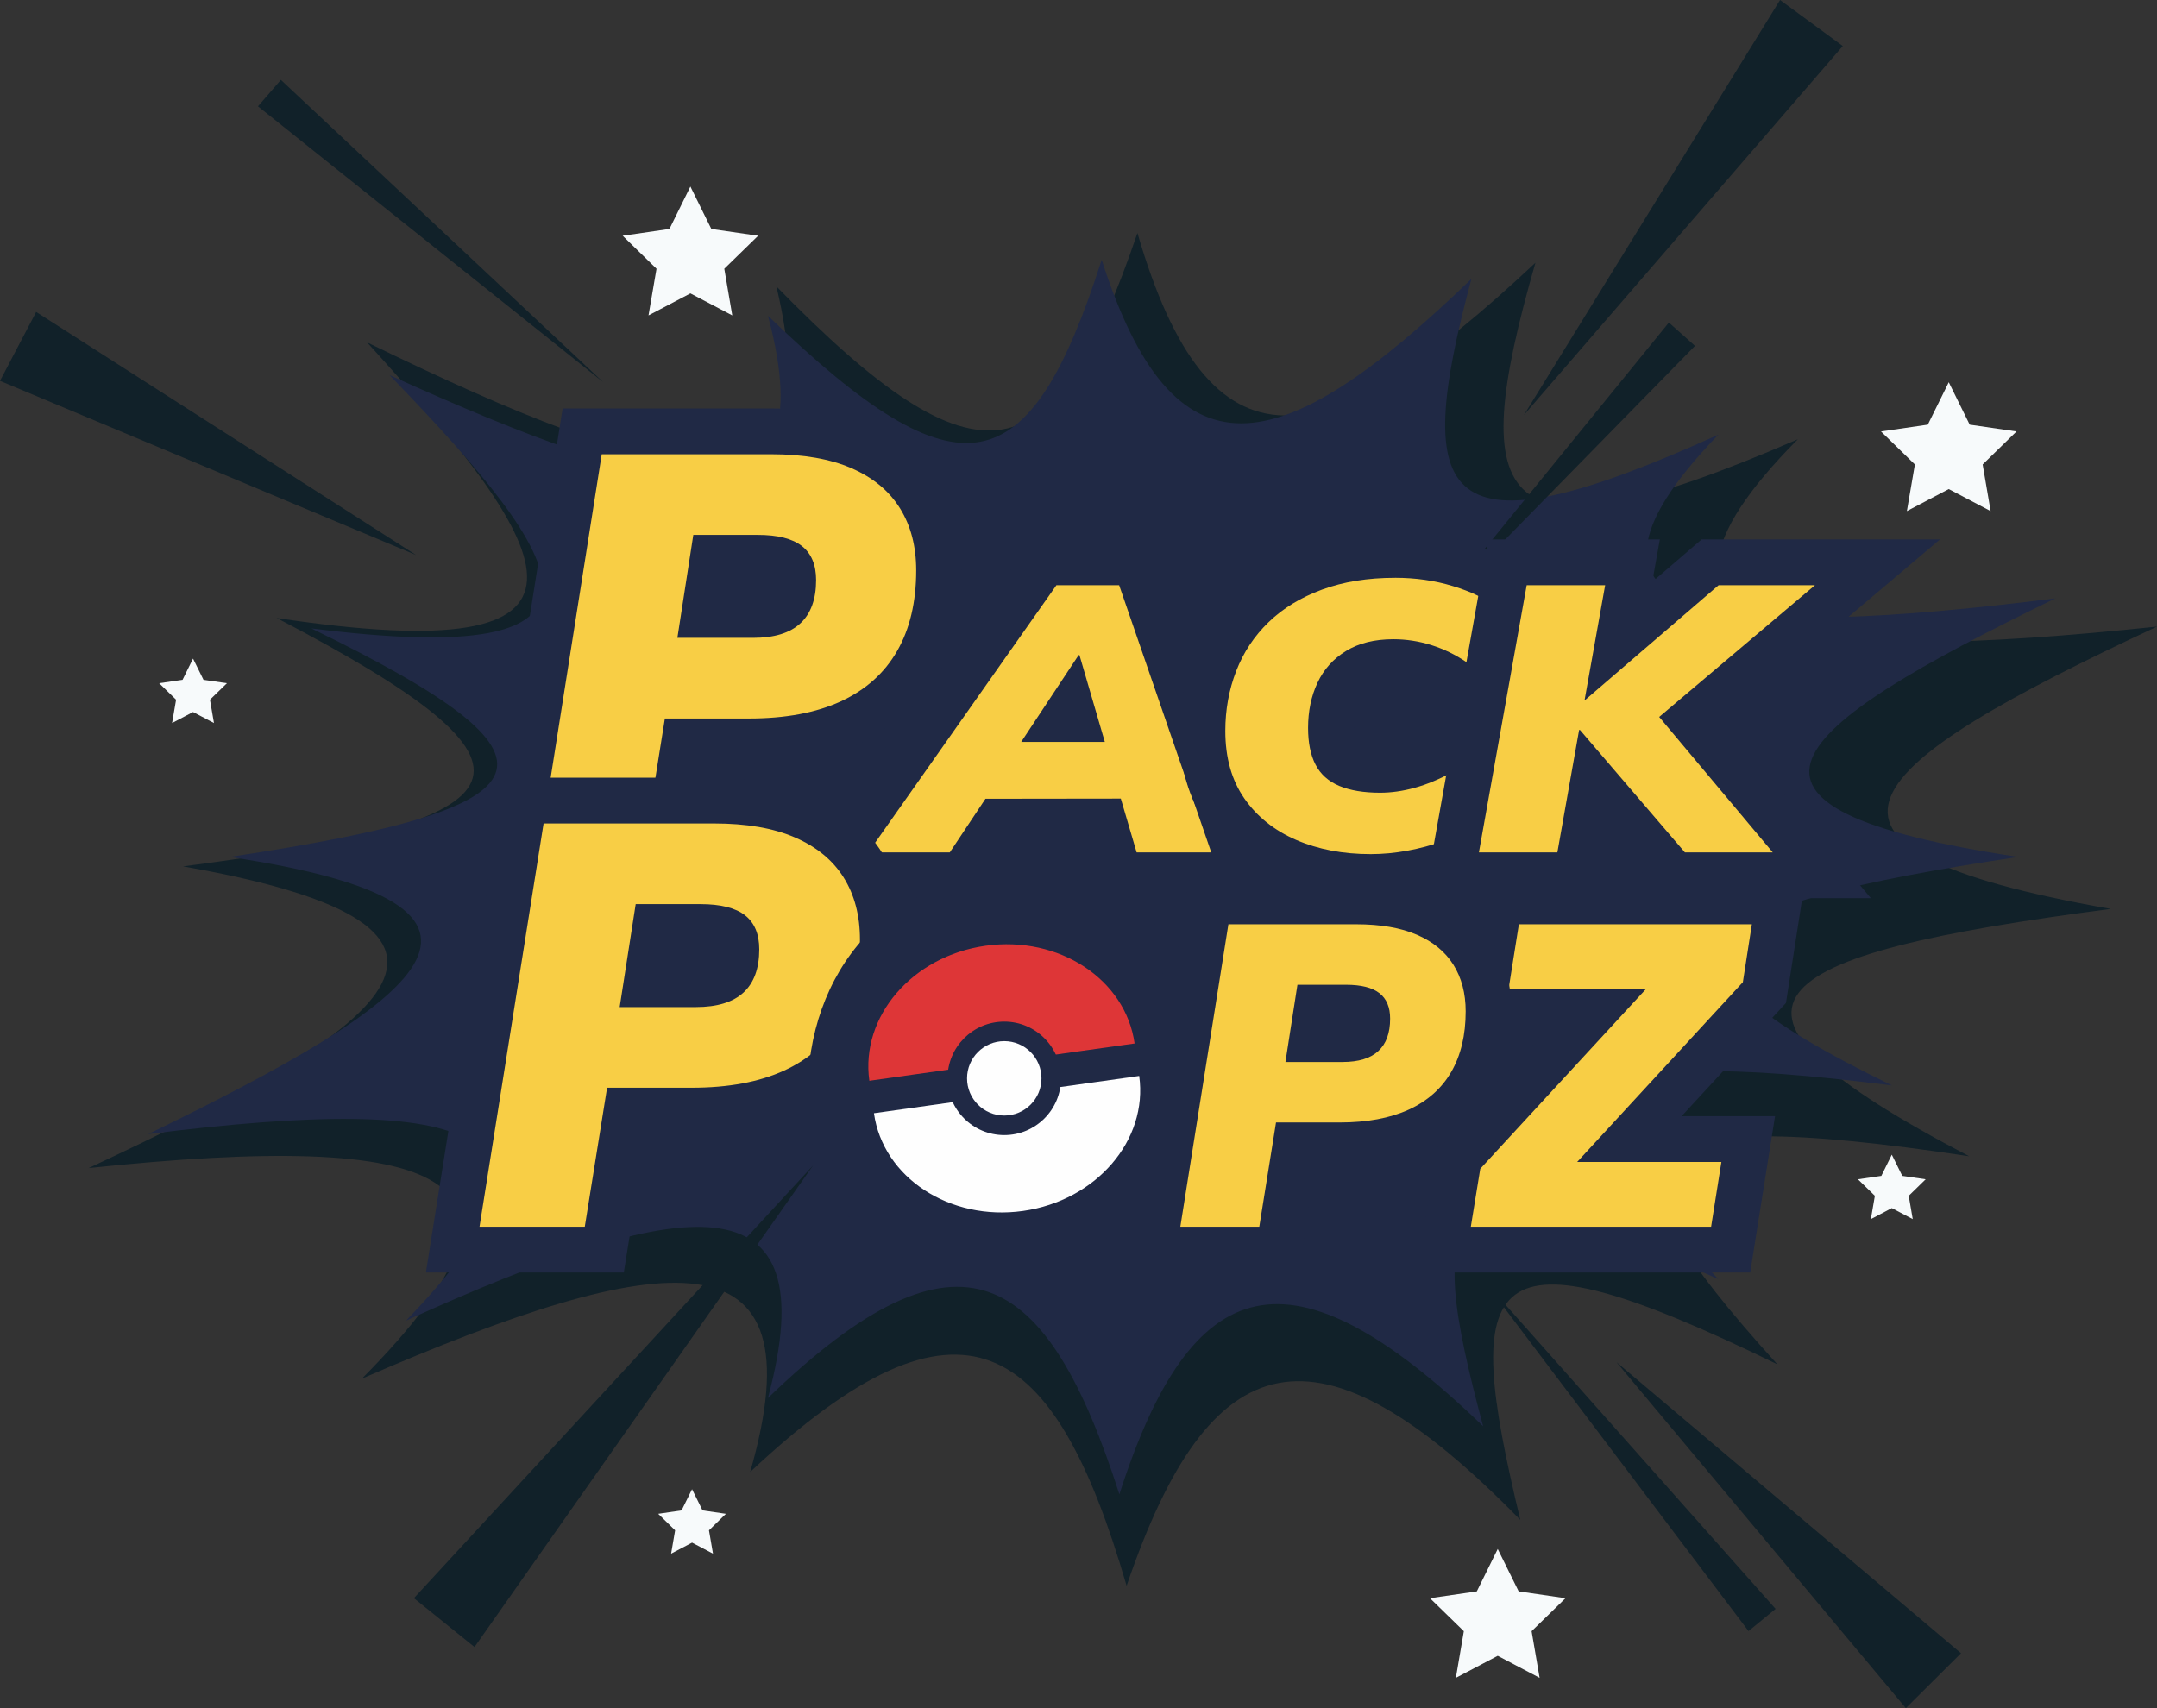<svg xmlns="http://www.w3.org/2000/svg" id="Layer_2" data-name="Layer 2" viewBox="0 0 754.06 597.26"><rect x="0" y="0" width="754.06" height="597.26" fill="#333333" stroke="none"/><defs><style>      .cls-1 {        fill: #112129;      }      .cls-1, .cls-2, .cls-3, .cls-4, .cls-5, .cls-6 {        stroke-width: 0px;      }      .cls-2 {        fill: #fefefe;      }      .cls-3 {        fill: #f8ce45;      }      .cls-4 {        fill: #202945;      }      .cls-5 {        fill: #de3637;      }      .cls-6 {        fill: #f7fafb;      }    </style></defs><g id="Layer_1-2" data-name="Layer 1"><g><g><path class="cls-1" d="M737.89,317.81c-123.94,16.17-150.79,33.59-49.48,86.48-123.21-18.53-135-1.96-67.06,72.76-104.07-50.74-110.67-32.11-89.87,54.4-71.16-72.9-108.58-62.35-137.63,23.04-25.25-86.59-57.29-109.49-131.6-39.8,24.6-85.51-29.53-78.74-135.73-32.64,71.17-71.65,28.37-86.69-95.54-73.62,103.54-48.37,156.12-83.87,33.01-105.49,123.94-16.17,134.06-33.96,32.75-86.85,123.21,18.53,99.53-21.66,31.59-96.38,104.07,50.74,163.88,66.94,143.08-19.57,71.16,72.9,97.17,66.71,126.22-18.67,25.25,86.59,64.83,80.09,139.14,10.39-24.6,85.51-14.48,107.82,91.73,61.73-71.17,71.65,1.67,78.58,125.58,65.5-103.54,48.37-139.29,77.1-16.18,98.72Z"></path><path class="cls-4" d="M705.53,299.63c-114.61,17.25-139.15,33.68-44.12,79.9-114.65-14.42-125.24.93-60.7,67.73-97.55-44.2-103.29-27.07-82.23,51.44-67.48-65.08-101.97-54.7-127.16,23.79-25.19-78.49-55.38-98.74-122.86-33.66,21.06-78.51-28.99-71.25-126.54-27.05,64.54-66.81,24.53-79.67-90.11-65.24,95.04-46.21,143.07-79.66,28.45-96.91,114.61-17.25,123.63-33.68,28.59-79.9,114.65,14.42,91.86-21.76,27.33-88.57,97.55,44.2,153.35,57.77,132.29-20.74,67.48,65.08,91.48,58.91,116.67-19.58,25.19,78.49,61.77,71.76,129.25,6.68-21.06,78.51-11.22,98.67,86.33,54.47-64.54,66.81,3.16,71.66,117.81,57.24-95.04,46.21-127.6,73.15-12.98,90.4Z"></path><polygon class="cls-1" points="644.22 16.09 532.73 145.14 622.28 0 644.22 16.09"></polygon><polygon class="cls-1" points="144.7 558.81 284.21 407.54 165.88 575.9 144.7 558.81"></polygon><polygon class="cls-1" points="592.55 120.94 499.65 215.76 583.42 112.78 592.55 120.94"></polygon><polygon class="cls-1" points="666.26 597.26 565.09 476.28 685.55 578.07 666.26 597.26"></polygon><polygon class="cls-1" points="611.26 570.32 518.13 447.01 620.73 562.56 611.26 570.32"></polygon><polygon class="cls-1" points="12.64 109.07 145.47 194.08 0 133.17 12.64 109.07"></polygon><polygon class="cls-1" points="98.19 27.93 210.9 133.65 90.18 37.18 98.19 27.93"></polygon><polygon class="cls-6" points="241.35 65.22 248.67 80.05 265.04 82.43 253.2 93.97 255.99 110.28 241.35 102.58 226.71 110.28 229.51 93.97 217.67 82.43 234.03 80.05 241.35 65.22"></polygon><polygon class="cls-6" points="523.59 541.61 530.91 556.44 547.28 558.82 535.43 570.36 538.23 586.67 523.59 578.97 508.95 586.67 511.74 570.36 499.9 558.82 516.27 556.44 523.59 541.61"></polygon><polygon class="cls-6" points="681.26 133.65 688.58 148.48 704.95 150.86 693.11 162.41 695.9 178.71 681.26 171.01 666.62 178.71 669.42 162.41 657.57 150.86 673.94 148.48 681.26 133.65"></polygon><polygon class="cls-6" points="67.48 230.28 71.14 237.7 79.33 238.89 73.4 244.66 74.8 252.81 67.48 248.96 60.16 252.81 61.56 244.66 55.64 238.89 63.82 237.7 67.48 230.28"></polygon><polygon class="cls-6" points="661.35 403.74 665.01 411.15 673.19 412.34 667.27 418.12 668.67 426.27 661.35 422.42 654.03 426.27 655.43 418.12 649.5 412.34 657.69 411.15 661.35 403.74"></polygon><polygon class="cls-6" points="241.93 520.71 245.59 528.12 253.77 529.31 247.85 535.09 249.25 543.24 241.93 539.39 234.61 543.24 236.01 535.09 230.09 529.31 238.27 528.12 241.93 520.71"></polygon></g><g><g><path class="cls-3" d="M178.72,307.83l24.79-157h66.07c12.32,0,22.86,1.87,31.33,5.57,8.97,3.92,15.86,9.67,20.49,17.1,4.56,7.33,6.88,16.05,6.88,25.93,0,12.43-2.6,23.26-7.72,32.18-5.26,9.17-13.09,16.19-23.27,20.88-9.7,4.47-21.63,6.73-35.45,6.73h-22.6l-7.75,48.6h-52.76ZM263.22,215.03c3.64,0,8.53-.51,11.14-2.95.72-.67,2.92-2.73,2.92-9.25,0-4.11-1.39-5.2-1.91-5.61-1.04-.82-3.8-2.19-10.56-2.19h-15.6l-3.09,20h17.11Z"></path><path class="cls-4" d="M269.59,158.83c11.26,0,20.64,1.63,28.13,4.9,7.49,3.27,13.12,7.93,16.9,14,3.78,6.07,5.67,13.3,5.67,21.7,0,11.07-2.22,20.47-6.66,28.2-4.44,7.73-11,13.6-19.68,17.6-8.68,4-19.38,6-32.1,6h-29.42l-7.75,48.6h-36.58l22.26-141h59.24M236.79,223.03h26.44c7.42,0,12.95-1.7,16.6-5.1,3.64-3.4,5.47-8.43,5.47-15.1,0-5.33-1.66-9.3-4.97-11.9-3.31-2.6-8.48-3.9-15.5-3.9h-22.46l-5.57,36M269.59,142.83h-72.91l-2.13,13.5-22.26,141-2.92,18.5h68.95l2.15-13.48,5.6-35.12h15.77c14.99,0,28.04-2.51,38.8-7.47,11.72-5.4,20.75-13.53,26.86-24.16,5.83-10.15,8.78-22.32,8.78-36.17,0-11.39-2.72-21.54-8.08-30.15-5.5-8.84-13.6-15.63-24.08-20.21-9.49-4.14-21.11-6.24-34.53-6.24h0ZM256.07,203.03h8.75c2.08,0,3.52.16,4.47.33-.05,1.69-.31,2.55-.43,2.87-.47.22-2.07.8-5.63.8h-7.77l.62-4h0Z"></path></g><g><path class="cls-3" d="M391.36,306.04l-5.52-18.8-37.03.04-12.47,18.76h-48.18l77.01-109.42h31.77l37.72,109.42h-43.3ZM375.56,251.41l-1.12-3.85-2.55,3.85h3.67Z"></path><path class="cls-4" d="M391.24,204.62l32.2,93.42h-26.09l-5.53-18.81-47.31.06-12.47,18.75h-28.48l65.75-93.42h21.92M357.01,259.41h29.22l-8.86-30.34h-.3l-20.07,30.34M402.65,188.62h-41.63l-4.78,6.79-65.75,93.42-17.74,25.21h67.88l4.75-7.14,7.73-11.62,26.75-.03,2.15,7.3,3.38,11.49h60.51l-7.31-21.21-32.2-93.42-3.72-10.79h0Z"></path></g><g><path class="cls-3" d="M479.2,306.63c-10.8,0-20.64-1.89-29.27-5.63-9-3.9-16.24-9.71-21.5-17.28-5.35-7.7-8.07-17.17-8.07-28.15,0-8.38,1.46-16.39,4.34-23.83,2.94-7.59,7.39-14.3,13.23-19.95,5.8-5.62,13.04-10.04,21.52-13.16,8.31-3.05,17.81-4.6,28.25-4.6,7.91,0,15.52,1.1,22.61,3.26,7.4,2.26,13.18,5.1,17.69,8.67l5.22,4.14-17.61,33.13-7.38-5.05c-3.2-2.19-6.65-3.87-10.25-5-3.58-1.12-7.24-1.69-10.88-1.69-5.03,0-9.19.99-12.37,2.93-3.13,1.92-5.4,4.44-6.92,7.69-1.68,3.59-2.53,7.76-2.53,12.38,0,3.9.58,6.98,1.71,9.17.87,1.69,2.23,2.87,4.28,3.73,2.77,1.17,6.54,1.76,11.21,1.76,3.14,0,6.49-.48,9.95-1.44,3.57-.98,7.41-2.58,11.44-4.76l8.24-4.46,11.8,33.55-4.83,3.5c-3.29,2.38-7.33,4.43-12.01,6.1-4.35,1.55-8.95,2.77-13.68,3.64-4.78.88-9.55,1.32-14.2,1.32Z"></path><path class="cls-4" d="M487.7,202.03c7.16,0,13.91.97,20.28,2.92,6.36,1.94,11.38,4.37,15.06,7.29l-10.29,19.35c-3.88-2.65-8-4.66-12.37-6.03-4.37-1.37-8.8-2.05-13.27-2.05-6.56,0-12.08,1.37-16.55,4.11-4.47,2.74-7.8,6.45-9.99,11.13-2.19,4.68-3.28,9.94-3.28,15.77,0,5.21.87,9.5,2.61,12.85,1.74,3.36,4.5,5.83,8.27,7.42,3.78,1.59,8.55,2.39,14.31,2.39,3.88,0,7.9-.57,12.08-1.72,4.17-1.15,8.55-2.96,13.12-5.43l6.71,19.08c-2.68,1.94-6.01,3.62-9.99,5.04-3.98,1.41-8.13,2.52-12.45,3.31-4.32.79-8.57,1.19-12.75,1.19-9.74,0-18.44-1.66-26.09-4.97-7.65-3.31-13.69-8.15-18.11-14.51-4.42-6.36-6.64-14.22-6.64-23.59,0-7.42,1.27-14.4,3.8-20.94,2.53-6.54,6.31-12.23,11.33-17.09,5.02-4.86,11.26-8.66,18.71-11.4,7.45-2.74,15.95-4.11,25.49-4.11M487.7,186.03c-11.38,0-21.81,1.71-31.01,5.09-9.53,3.5-17.72,8.52-24.32,14.92-6.67,6.46-11.76,14.13-15.12,22.81-3.24,8.36-4.88,17.35-4.88,26.72,0,12.65,3.2,23.66,9.5,32.72,6.12,8.81,14.5,15.56,24.89,20.06,9.63,4.17,20.55,6.29,32.45,6.29,5.12,0,10.39-.49,15.64-1.46,5.15-.95,10.16-2.28,14.92-3.97,5.39-1.92,10.11-4.32,14.01-7.15l9.67-7-3.96-11.26-6.71-19.08-3.79-10.77,7.89-14.84,10.29-19.35,6.26-11.77-10.45-8.28c-5.31-4.2-11.95-7.49-20.32-10.05-7.86-2.4-16.25-3.61-24.95-3.61h0ZM474.04,259.87c-.22-.5-.76-2.05-.76-5.37,0-3.5.58-6.44,1.78-9,.86-1.84,2.05-3.15,3.85-4.26,1.9-1.16,4.66-1.75,8.19-1.75,2.87,0,5.64.43,8.49,1.32,2.88.9,5.54,2.2,8.12,3.97l7.49,5.12-11.14,6.03c-3.49,1.89-6.77,3.26-9.75,4.08-2.78.76-5.41,1.15-7.84,1.15-4.71,0-7.1-.71-8.1-1.13-.16-.07-.27-.12-.34-.16h0Z"></path></g><g><polygon class="cls-3" points="585.34 306.04 557.02 272.99 551.15 306.04 507.45 306.04 527.01 196.62 570.7 196.62 565.77 224.21 597.83 196.62 656.34 196.62 591.28 251.65 636.88 306.04 585.34 306.04"></polygon><path class="cls-4" d="M634.49,204.62l-54.46,46.06,39.7,47.36h-30.71l-36.68-42.8h-.3l-7.6,42.8h-27.43l16.7-93.42h27.43l-7.16,40.02h.3l46.52-40.02h33.69M678.18,188.62h-83.32l-4.5,3.87-12.76,10.98,2.66-14.85h-59.94l-2.36,13.18-16.7,93.42-3.36,18.82h59.95l2.35-13.2,1.74-9.81,14.93,17.43,4.79,5.59h72.36l-22.03-26.28-29.47-35.15,42.3-35.78,33.36-28.22h0Z"></path></g></g><g><polygon class="cls-3" points="504.77 436.93 509.97 405.02 557.15 353.83 518.01 353.83 524.15 315.18 621.77 315.18 616.81 347.06 569.62 398.28 611.15 398.28 605.01 436.93 504.77 436.93"></polygon><path class="cls-4" d="M612.43,323.18l-3.15,20.25-57.91,62.85h50.41l-3.6,22.65h-84l3.3-20.25,57.92-62.85h-48.02l3.6-22.65h81.45M631.11,307.18h-113.79l-2.14,13.49-3.6,22.65-2.94,18.51h30.26l-33.18,36.01-3.25,3.53-.77,4.74-3.3,20.25-3.03,18.57h116.48l2.14-13.49,3.6-22.65,2.94-18.51h-32.66l33.18-36.01,3.3-3.58.75-4.81,3.15-20.25,2.87-18.46h0Z"></path></g><g><path class="cls-3" d="M158.26,436.93l24.94-157h66.43c12.38,0,22.97,1.87,31.48,5.56,9.01,3.91,15.94,9.66,20.6,17.09,4.59,7.33,6.92,16.06,6.92,25.95,0,12.44-2.62,23.27-7.77,32.2-5.29,9.16-13.17,16.19-23.4,20.87-9.75,4.46-21.74,6.73-35.63,6.73h-22.78l-7.8,48.6h-52.99ZM243.23,344.13c3.68,0,8.62-.52,11.26-2.97.72-.67,2.94-2.72,2.94-9.23,0-4.09-1.4-5.18-1.92-5.59-1.05-.82-3.85-2.21-10.68-2.21h-15.75l-3.11,20h17.26Z"></path><path class="cls-4" d="M249.63,287.93c11.33,0,20.77,1.63,28.3,4.9,7.53,3.27,13.2,7.93,17,14,3.8,6.07,5.7,13.3,5.7,21.7,0,11.07-2.23,20.47-6.7,28.2-4.47,7.73-11.07,13.6-19.8,17.6-8.73,4-19.5,6-32.3,6h-29.6l-7.8,48.6h-36.8l22.4-141h59.6M216.63,352.13h26.6c7.47,0,13.03-1.7,16.7-5.1,3.67-3.4,5.5-8.43,5.5-15.1,0-5.33-1.67-9.3-5-11.9-3.33-2.6-8.53-3.9-15.6-3.9h-22.6l-5.6,36M249.63,271.93h-73.26l-2.14,13.49-22.4,141-2.94,18.51h69.18l2.16-13.46,5.64-35.14h15.96c15.05,0,28.16-2.51,38.96-7.45,11.77-5.39,20.85-13.51,26.99-24.14,5.87-10.16,8.85-22.34,8.85-36.2,0-11.41-2.74-21.57-8.14-30.19-5.53-8.83-13.67-15.62-24.19-20.19-9.53-4.13-21.19-6.22-34.67-6.22h0ZM235.94,332.13h8.9c2.15,0,3.63.17,4.59.34-.05,1.67-.31,2.52-.43,2.83-.46.22-2.09.83-5.76.83h-7.92l.62-4h0Z"></path></g><g><path class="cls-3" d="M348.23,438.73c-11.32,0-21.42-2.21-30.02-6.56-8.87-4.5-15.84-11.05-20.71-19.49-4.79-8.29-7.22-18.22-7.22-29.5,0-9.98,1.52-19.29,4.52-27.67,3.05-8.53,7.51-16.03,13.27-22.29,5.8-6.32,12.84-11.27,20.91-14.7,8.01-3.41,17.01-5.14,26.76-5.14,11.32,0,21.42,2.21,30.01,6.56,8.85,4.49,15.83,11,20.75,19.35,4.87,8.27,7.33,18.19,7.33,29.48,0,10.11-1.58,19.5-4.7,27.91-3.15,8.49-7.65,15.96-13.38,22.2-5.8,6.31-12.8,11.26-20.82,14.69-7.97,3.42-16.95,5.15-26.7,5.15ZM355.28,352.63c-4.26,0-7.71,1.04-10.56,3.19-3.08,2.32-5.41,5.55-7.12,9.9-1.87,4.73-2.82,10.46-2.82,17.01s1.22,10.64,3.61,13.13c2.35,2.44,5.71,3.62,10.29,3.62,4.17,0,7.62-1.05,10.52-3.22,3.09-2.3,5.39-5.52,7.06-9.87,1.84-4.81,2.77-10.53,2.77-17.02,0-4.33-.62-10.13-3.58-13.17-2.35-2.41-5.68-3.58-10.17-3.58Z"></path><path class="cls-4" d="M355.73,321.38c10.1,0,18.9,1.9,26.4,5.7,7.5,3.8,13.32,9.23,17.48,16.27,4.15,7.05,6.22,15.53,6.22,25.43,0,9.2-1.4,17.58-4.2,25.12-2.8,7.55-6.73,14.08-11.77,19.57-5.05,5.5-11.08,9.75-18.08,12.75-7,3-14.85,4.5-23.55,4.5-10.1,0-18.9-1.9-26.4-5.7-7.5-3.8-13.3-9.25-17.4-16.35-4.1-7.1-6.15-15.6-6.15-25.5,0-9.1,1.35-17.42,4.05-24.98,2.7-7.55,6.57-14.07,11.62-19.57,5.05-5.5,11.1-9.75,18.15-12.75,7.05-3,14.92-4.5,23.62-4.5M348.68,407.48c5.9,0,11-1.6,15.3-4.8,4.3-3.2,7.55-7.67,9.75-13.42,2.2-5.75,3.3-12.38,3.3-19.88,0-8.5-1.95-14.75-5.85-18.75-3.9-4-9.2-6-15.9-6-6,0-11.13,1.6-15.38,4.8-4.25,3.2-7.5,7.65-9.75,13.35-2.25,5.7-3.38,12.35-3.38,19.95,0,8.4,1.95,14.62,5.85,18.68,3.9,4.05,9.25,6.07,16.05,6.07M355.73,305.38c-10.82,0-20.88,1.94-29.89,5.78-9.13,3.88-17.09,9.49-23.67,16.65-6.48,7.06-11.49,15.47-14.9,25.01-3.31,9.25-4.98,19.47-4.98,30.36,0,12.7,2.79,23.98,8.3,33.5,5.66,9.8,13.74,17.41,24.02,22.62,9.72,4.93,21.04,7.43,33.63,7.43,10.84,0,20.88-1.95,29.85-5.79,9.07-3.89,16.99-9.48,23.56-16.64,6.43-7.01,11.48-15.36,14.99-24.83,3.45-9.31,5.2-19.63,5.2-30.69,0-12.74-2.84-24.03-8.43-33.54-5.71-9.7-13.79-17.24-24.03-22.43-9.73-4.93-21.05-7.43-33.63-7.43h0ZM348.68,391.48c-3.4,0-4.25-.88-4.53-1.17-.01-.01-1.37-1.59-1.37-7.58,0-5.54.76-10.28,2.26-14.07,1.16-2.93,2.63-5.04,4.49-6.44.9-.68,2.48-1.58,5.75-1.58s4.16.88,4.44,1.17c.34.38,1.31,2.59,1.31,7.58,0,5.5-.76,10.27-2.24,14.16-1.1,2.88-2.53,4.94-4.36,6.3-1.02.76-2.6,1.63-5.75,1.63h0Z"></path></g><g><path class="cls-3" d="M403.26,436.93l19.34-121.75h51.53c9.56,0,17.77,1.46,24.41,4.33,7.14,3.1,12.64,7.67,16.35,13.59,3.65,5.82,5.5,12.73,5.5,20.52,0,9.69-2.05,18.15-6.1,25.15-4.18,7.24-10.39,12.78-18.44,16.47-7.57,3.47-16.84,5.23-27.56,5.23h-15.38l-5.85,36.45h-43.79ZM469.33,363.33c3.39,0,5.91-.6,7.09-1.69,1.04-.96,1.56-2.8,1.56-5.46,0-.96-.12-2.18-.67-2.62-.26-.21-1.83-1.23-6.78-1.23h-10.1l-1.71,11h10.61Z"></path><path class="cls-4" d="M474.13,323.18c8.5,0,15.57,1.23,21.22,3.67,5.65,2.45,9.9,5.95,12.75,10.5,2.85,4.55,4.28,9.98,4.28,16.28,0,8.3-1.68,15.35-5.03,21.15-3.35,5.8-8.3,10.2-14.85,13.2-6.55,3-14.62,4.5-24.22,4.5h-22.2l-5.85,36.45h-27.6l16.8-105.75h44.7M449.38,371.33h19.95c5.6,0,9.77-1.27,12.52-3.82,2.75-2.55,4.12-6.32,4.12-11.33,0-4-1.25-6.98-3.75-8.92-2.5-1.95-6.4-2.93-11.7-2.93h-16.95l-4.2,27M474.13,307.18h-58.36l-2.14,13.49-16.8,105.75-2.94,18.51h59.98l2.16-13.46,3.69-22.99h8.56c11.87,0,22.26-2,30.89-5.95,9.6-4.4,17.01-11.04,22.04-19.74,4.76-8.24,7.17-18.05,7.17-29.15,0-9.32-2.26-17.65-6.72-24.77-4.58-7.32-11.29-12.93-19.94-16.68-7.65-3.32-16.94-5-27.6-5h0Z"></path></g><circle class="cls-4" cx="351.08" cy="377.05" r="66.57"></circle><path class="cls-5" d="M303.91,377.9c-3.16-22.47,15.04-43.61,40.64-47.21,25.61-3.6,48.93,11.69,52.09,34.17"></path><path class="cls-2" d="M398.25,376.21c3.16,22.47-15.04,43.61-40.64,47.21-25.61,3.6-48.93-11.69-52.09-34.17"></path><circle class="cls-4" cx="351.08" cy="377.05" r="19.84"></circle><circle class="cls-2" cx="351.08" cy="377.05" r="13.01"></circle></g></g></svg>